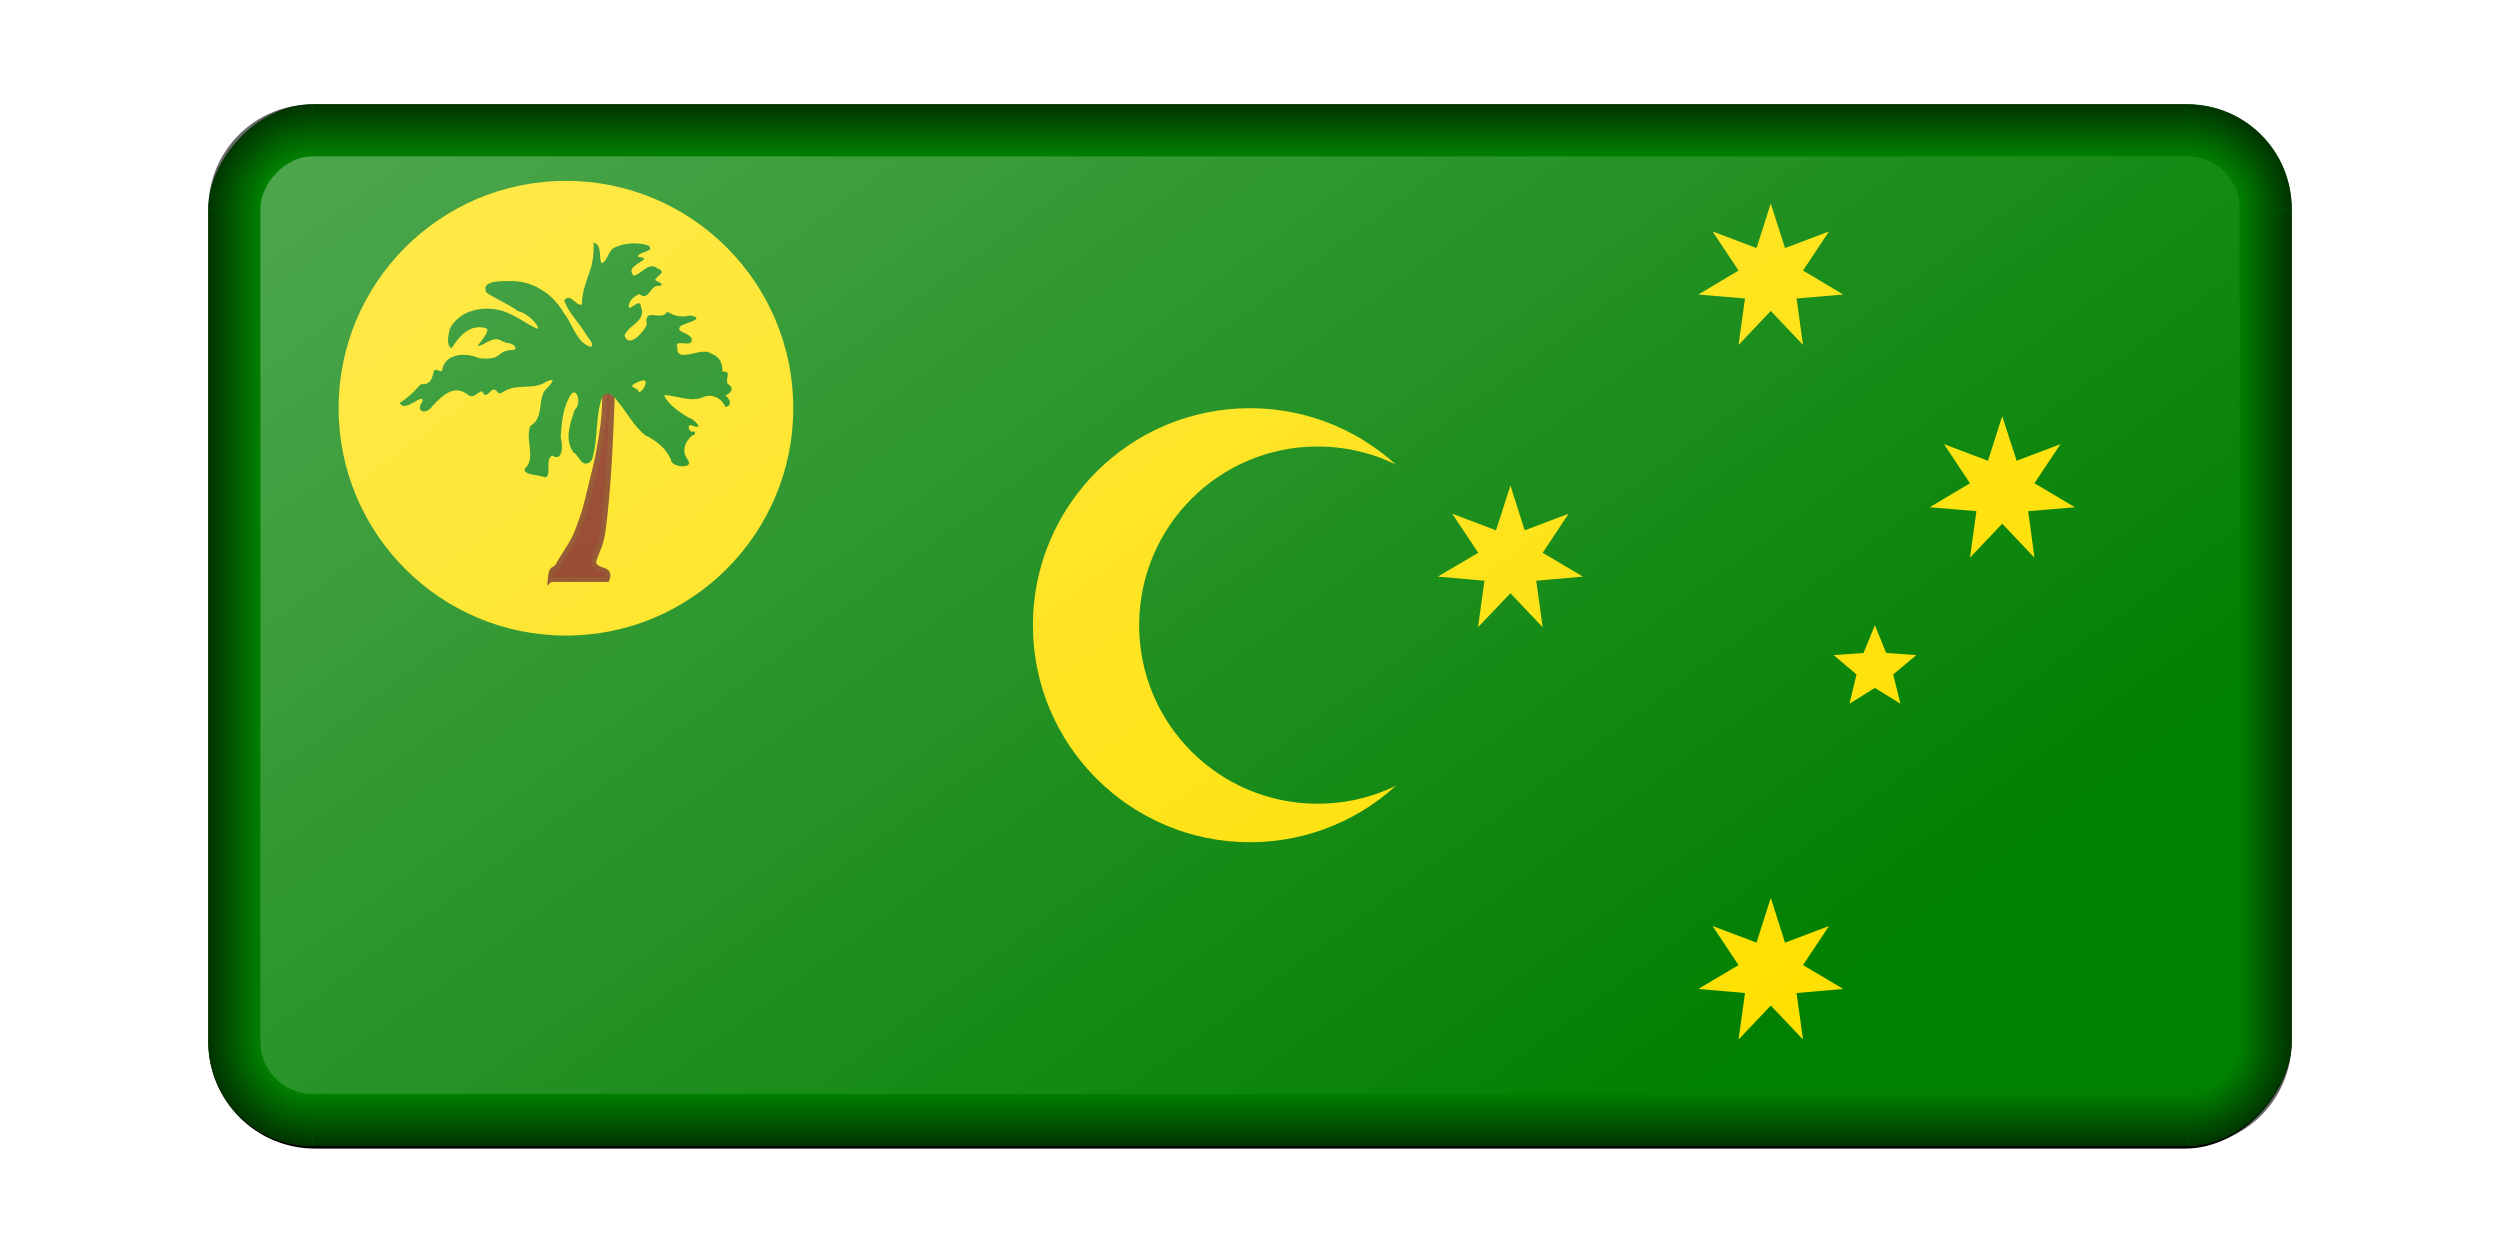 <?xml version="1.0" encoding="UTF-8"?>
<svg version="1.1" viewBox="0 0 960 481.15" xmlns="http://www.w3.org/2000/svg" xmlns:xlink="http://www.w3.org/1999/xlink">
<defs>
<linearGradient id="a">
<stop stop-opacity="0" offset="0"/>
<stop offset="1"/>
</linearGradient>
<linearGradient id="b">
<stop stop-opacity="0" offset="0"/>
<stop stop-opacity="0" offset=".5"/>
<stop offset="1"/>
</linearGradient>
<radialGradient id="f" cx="1070" cy="700" r="40" gradientTransform="matrix(-1 0 0 1 -170 -99.999)" gradientUnits="userSpaceOnUse" xlink:href="#b"/>
<linearGradient id="k" x1="780" x2="800" y1="373.33" y2="373.33" gradientTransform="translate(-2e3)" gradientUnits="userSpaceOnUse" xlink:href="#a"/>
<linearGradient id="j" x1="410" x2="410" y1="620" y2="640" gradientTransform="translate(-2e3)" gradientUnits="userSpaceOnUse" xlink:href="#a"/>
<radialGradient id="e" cx="1070" cy="700" r="40" gradientTransform="translate(-3030 -99.999)" gradientUnits="userSpaceOnUse" xlink:href="#b"/>
<linearGradient id="i" x1="780" x2="800" y1="373.33" y2="373.33" gradientTransform="translate(1200)" gradientUnits="userSpaceOnUse" xlink:href="#a"/>
<linearGradient id="h" x1="410" x2="410" y1="620" y2="640" gradientTransform="translate(-2e3 -880)" gradientUnits="userSpaceOnUse" xlink:href="#a"/>
<radialGradient id="d" cx="1070" cy="700" r="40" gradientTransform="matrix(-1 0 0 -1 -170 980)" gradientUnits="userSpaceOnUse" xlink:href="#b"/>
<radialGradient id="c" cx="1070" cy="700" r="40" gradientTransform="matrix(1 0 0 -1 -3030 980)" gradientUnits="userSpaceOnUse" xlink:href="#b"/>
<linearGradient id="g" x1="2050" x2="2560" y1="-120" y2="-630" gradientTransform="matrix(1 0 0 .735 -4e3 -164.49)" gradientUnits="userSpaceOnUse">
<stop stop-color="#fff" offset="0"/>
<stop stop-color="#fff" stop-opacity="0" offset="1"/>
</linearGradient>
<filter id="l" color-interpolation-filters="sRGB">
<feGaussianBlur result="blur" stdDeviation="2 2"/>
</filter>
<clipPath id="m">
<rect transform="scale(1,-1)" y="-481.15" width="800" height="400" ry="40" fill="#d70000"/>
</clipPath>
</defs>
<g transform="translate(80 -41.096)">
<rect transform="matrix(1 0 0 -1 1e3 2)" x="-1e3" y="-480.15" width="800" height="400.96" ry="40.955" filter="url(#l)"/>
<g clip-path="url(#m)">
<path d="m0 81.146h800v400h-800z" fill="#008000"/>
<path d="m483.28 281.18c0 45.977-37.273 83.33-83.322 83.33-45.974 0-83.322-37.353-83.322-83.33 0-46.053 37.348-83.331 83.322-83.331 46.049 0 83.322 37.278 83.322 83.331z" fill="#ffe000"/>
<path d="m494.53 281.18c0 37.877-30.673 68.554-68.547 68.554-37.874 0-68.548-30.677-68.548-68.554 0-37.878 30.674-68.63 68.548-68.63 37.874 0 68.547 30.752 68.547 68.63z" fill="#008000"/>
<path d="m224.62 197.85c0 48.153-39.073 87.305-87.297 87.305-48.224 0-87.297-39.152-87.297-87.305 0-48.228 39.074-87.305 87.297-87.305 48.224 0 87.297 39.077 87.297 87.305z" fill="#ffe000"/>
<path d="m131.25 263.63h21.824s0.975-1.95-0.225-3c-1.2-0.975-5.85-1.2-4.65-4.725 2.625-7.276 3-5.025 4.65-22.277 1.65-17.251 2.4-44.328 2.4-44.328h-3.15s0.6 8.401-1.2 19.351c-1.8 10.951-2.4 11.926-4.35 20.326-2.025 8.476-2.325 9.151-4.125 14.101-1.8 4.875-2.025 5.1-4.875 9.676-2.85 4.5-1.8 2.85-3.375 5.55-0.75 1.35-1.725 0.975-2.25 2.025-0.525 0.975-0.675 3.3-0.675 3.3z" fill="#802000" stroke="#7b3100" stroke-width="1.875px"/>
<path d="m147.9 134.25c0.225 3.375-0.15 7.8-1.575 11.476-1.425 4.05-2.925 8.101-2.85 12.301-2.25 0.825-4.575-4.875-6.825-1.5 1.65 4.575 5.475 8.251 8.025 12.376 0.45 1.275 4.2 4.65 2.025 5.4-5.475-1.875-6.75-8.775-10.125-12.901-3.9-7.05-11.25-12.076-19.35-12.376-3.075 0.075-13.05-0.75-10.425 4.425 3.825 2.625 8.475 4.35 12.225 7.2 2.85 0.3 7.875 4.95 7.575 6.75-4.875-2.025-7.2-4.425-12.525-6.526-7.2-2.775-17.099-1.125-21.149 6.075-0.675 1.8-1.8 7.275 0.525 7.8 2.7-4.275 6.675-9.075 12.449-7.8 4.5 0.375-5.1 8.476-1.425 6.825 1.2-0.45 3.825-2.25 5.7-2.4 1.875-0.225 2.925 1.2 4.35 1.35 2.85 0.375 3.6 1.575 3.375 2.25-0.3 0.825-1.2 0.15-4.125 1.05-1.425 0.45-2.175 1.725-3.825 2.325-1.725 0.6-5.175 0.6-6.525 0.075-4.575-1.95-12.074-1.65-13.499 4.125 0 2.475-2.175-0.3-3.225 0.825-0.825 2.7-0.975 5.55-5.1 5.25-2.4 2.625-4.95 5.325-8.1 7.125 1.8 4.275 9.15-4.2 8.775-0.6-3.15 4.35 1.65 5.25 3.75 1.875 3.6-3.75 8.025-8.401 13.35-4.575 2.55 2.4 4.05-1.275 5.85-1.05 1.2 3 2.625 0.15 3.975-0.675 2.175-0.3 1.575 2.625 4.125 0.825 5.1-3.375 11.325-0.525 16.35-3.825 5.325-2.4 0.75 1.95-0.75 3.675-2.325 4.5-0.3 10.426-5.325 13.276-2.025 5.4 2.4 12.451-2.1 16.426-0.675 2.55 5.775 2.25 7.575 3.3 3.225 0.075-0.15-7.276 3.075-8.326 4.2 2.625 3.975-4.65 3.15-6.901 0.375-5.175 0.675-10.726 3.225-15.376 2.7-5.7 5.175 2.325 2.175 4.575-1.725 5.25-4.2 11.776-0.3 16.651 1.125 0.225 2.025 2.925 3.525 3.825 1.425 0.825 3.45-0.225 3.825-2.7 1.875-7.5 0.9-15.601 3.6-22.877 1.875-2.25 4.5-0.375 5.625 1.725 3.75 4.35 6.375 9.826 10.95 13.351 4.125 1.95 7.8 4.875 9.675 9.151 0 3.3 9.3 3.75 6.525 0.15-2.7-3.6-0.9-7.125 1.8-9.451 1.425 0.3 1.05-2.25-0.075-1.275-1.875-0.375-1.95-3.75 0.525-2.175 4.275 1.425-0.3-3.075-1.875-3.225-3.6-2.25-7.725-4.8-9.525-8.701 4.725 0.075 9.6 2.625 14.4 1.05 3.9-2.025 7.8 0.15 9.15 3.525 2.925-0.45 1.65-3.45 0-4.425 2.175-0.9 3.675-2.775 0.975-4.425-1.35-1.8 1.875-4.95-2.1-4.8 0.15-3.075-1.05-5.85-4.425-6.9-3.375-2.85-13.2 4.125-12.9-2.25-0.975-3.45 3.975-0.45 5.4-2.175 1.425-3.675-6.825-3.3-4.125-6.15 1.8-1.2 10.2-2.85 3.6-4.05-3.3 0.9-6.075 0.225-8.7-1.425-2.325 3.975-9.075-2.1-7.875 4.875-0.9 2.625-6.9 9.526-8.55 4.275 1.425-4.125 8.55-5.475 6.3-11.026-0.3-3.45-3.225 0.6-4.575 0.375-0.675-2.175 2.1-4.725 3.975-5.25 3.825 2.925 3.975-3.675 7.575-3.15 2.7-0.6-0.825-1.725-1.575-2.25 0.75-1.875 4.8-2.925 0.825-4.575-3.525-2.625-6.15 2.625-9.075 2.85-2.775-3.15 2.55-4.65 4.05-6.3 0.075-1.2-3.15-0.375-2.175-1.425 0.825-1.5 6.45-1.575 3.825-3.825-3.975-1.35-9.075-1.05-12.9 0.75-2.4 0.75-3.075 6.15-5.175 5.925-0.975-2.4 0.3-7.125-3-7.8zm18.75 52.953c3-0.525 0.075 4.575-1.35 4.5 0.075-1.875-4.425-1.65-1.575-3.3 0.9-0.525 1.875-0.975 2.925-1.2z" fill="#008000"/>
<path d="m599.98 385.89 5.475 17.176 16.874-6.375-9.975 15.001 15.45 9.15-17.925 1.575 2.475 17.851-12.374-13.051-12.375 13.051 2.475-17.851-17.925-1.575 15.45-9.15-9.975-15.001 16.875 6.375z" fill="#ffe000"/>
<path d="m500.01 227.56 5.475 17.176 16.875-6.375-9.975 15.001 15.45 9.151-17.925 1.575 2.475 17.851-12.375-13.051-12.45 13.051 2.475-17.851-17.924-1.575 15.524-9.151-9.975-15.001 16.8 6.375z" fill="#ffe000"/>
<path d="m599.98 119.25 5.475 17.101 16.874-6.375-9.975 15.001 15.45 9.226-17.925 1.5 2.475 17.851-12.374-13.051-12.375 13.051 2.475-17.851-17.925-1.5 15.45-9.226-9.975-15.001 16.875 6.375z" fill="#ffe000"/>
<path d="m688.85 200.93 5.55 17.101 16.8-6.375-9.975 15.001 15.525 9.226-17.925 1.5 2.4 17.851-12.375-13.051-12.375 13.051 2.475-17.851-17.925-1.5 15.45-9.226-9.975-15.001 16.875 6.375z" fill="#ffe000"/>
<path d="m639.95 281.18 4.35 10.65 11.55 0.825-8.85 7.426 2.775 11.251-9.825-6.075-9.75 6.075 2.7-11.251-8.775-7.426 11.475-0.825z" fill="#ffe000"/>
</g>
<g transform="translate(2e3 -158.85)">
<path d="m-1200 600a40 40 0 0 1-40 40v-20a20 20 0 0 0 20-20h20z" fill="url(#f)" opacity=".603"/>
<rect x="-1220" y="280" width="20.001" height="320" ry="0" fill="url(#k)" opacity=".603"/>
<rect x="-1960" y="620" width="720" height="20" fill="url(#j)" opacity=".603"/>
<path d="m-2e3 600a40 40 0 0 0 40 40v-20a20 20 0 0 1-20-20h-20z" fill="url(#e)" opacity=".603"/>
<rect transform="scale(-1,1)" x="1980" y="280" width="19.999" height="320" ry="0" fill="url(#i)" opacity=".603"/>
<rect transform="scale(1,-1)" x="-1960" y="-260" width="720" height="20" fill="url(#h)" opacity=".603"/>
<path d="m-1200 280a40 40 0 0 0-40-40v20a20 20 0 0 1 20 20h20z" fill="url(#d)" opacity=".603"/>
<path d="m-2e3 280a40 40 0 0 1 40-40v20a20 20 0 0 0-20 20h-20z" fill="url(#c)" opacity=".603"/>
<rect transform="scale(1,-1)" x="-1980" y="-620" width="760" height="360" ry="20" fill="url(#g)" opacity=".3"/>
</g>
</g>
</svg>
